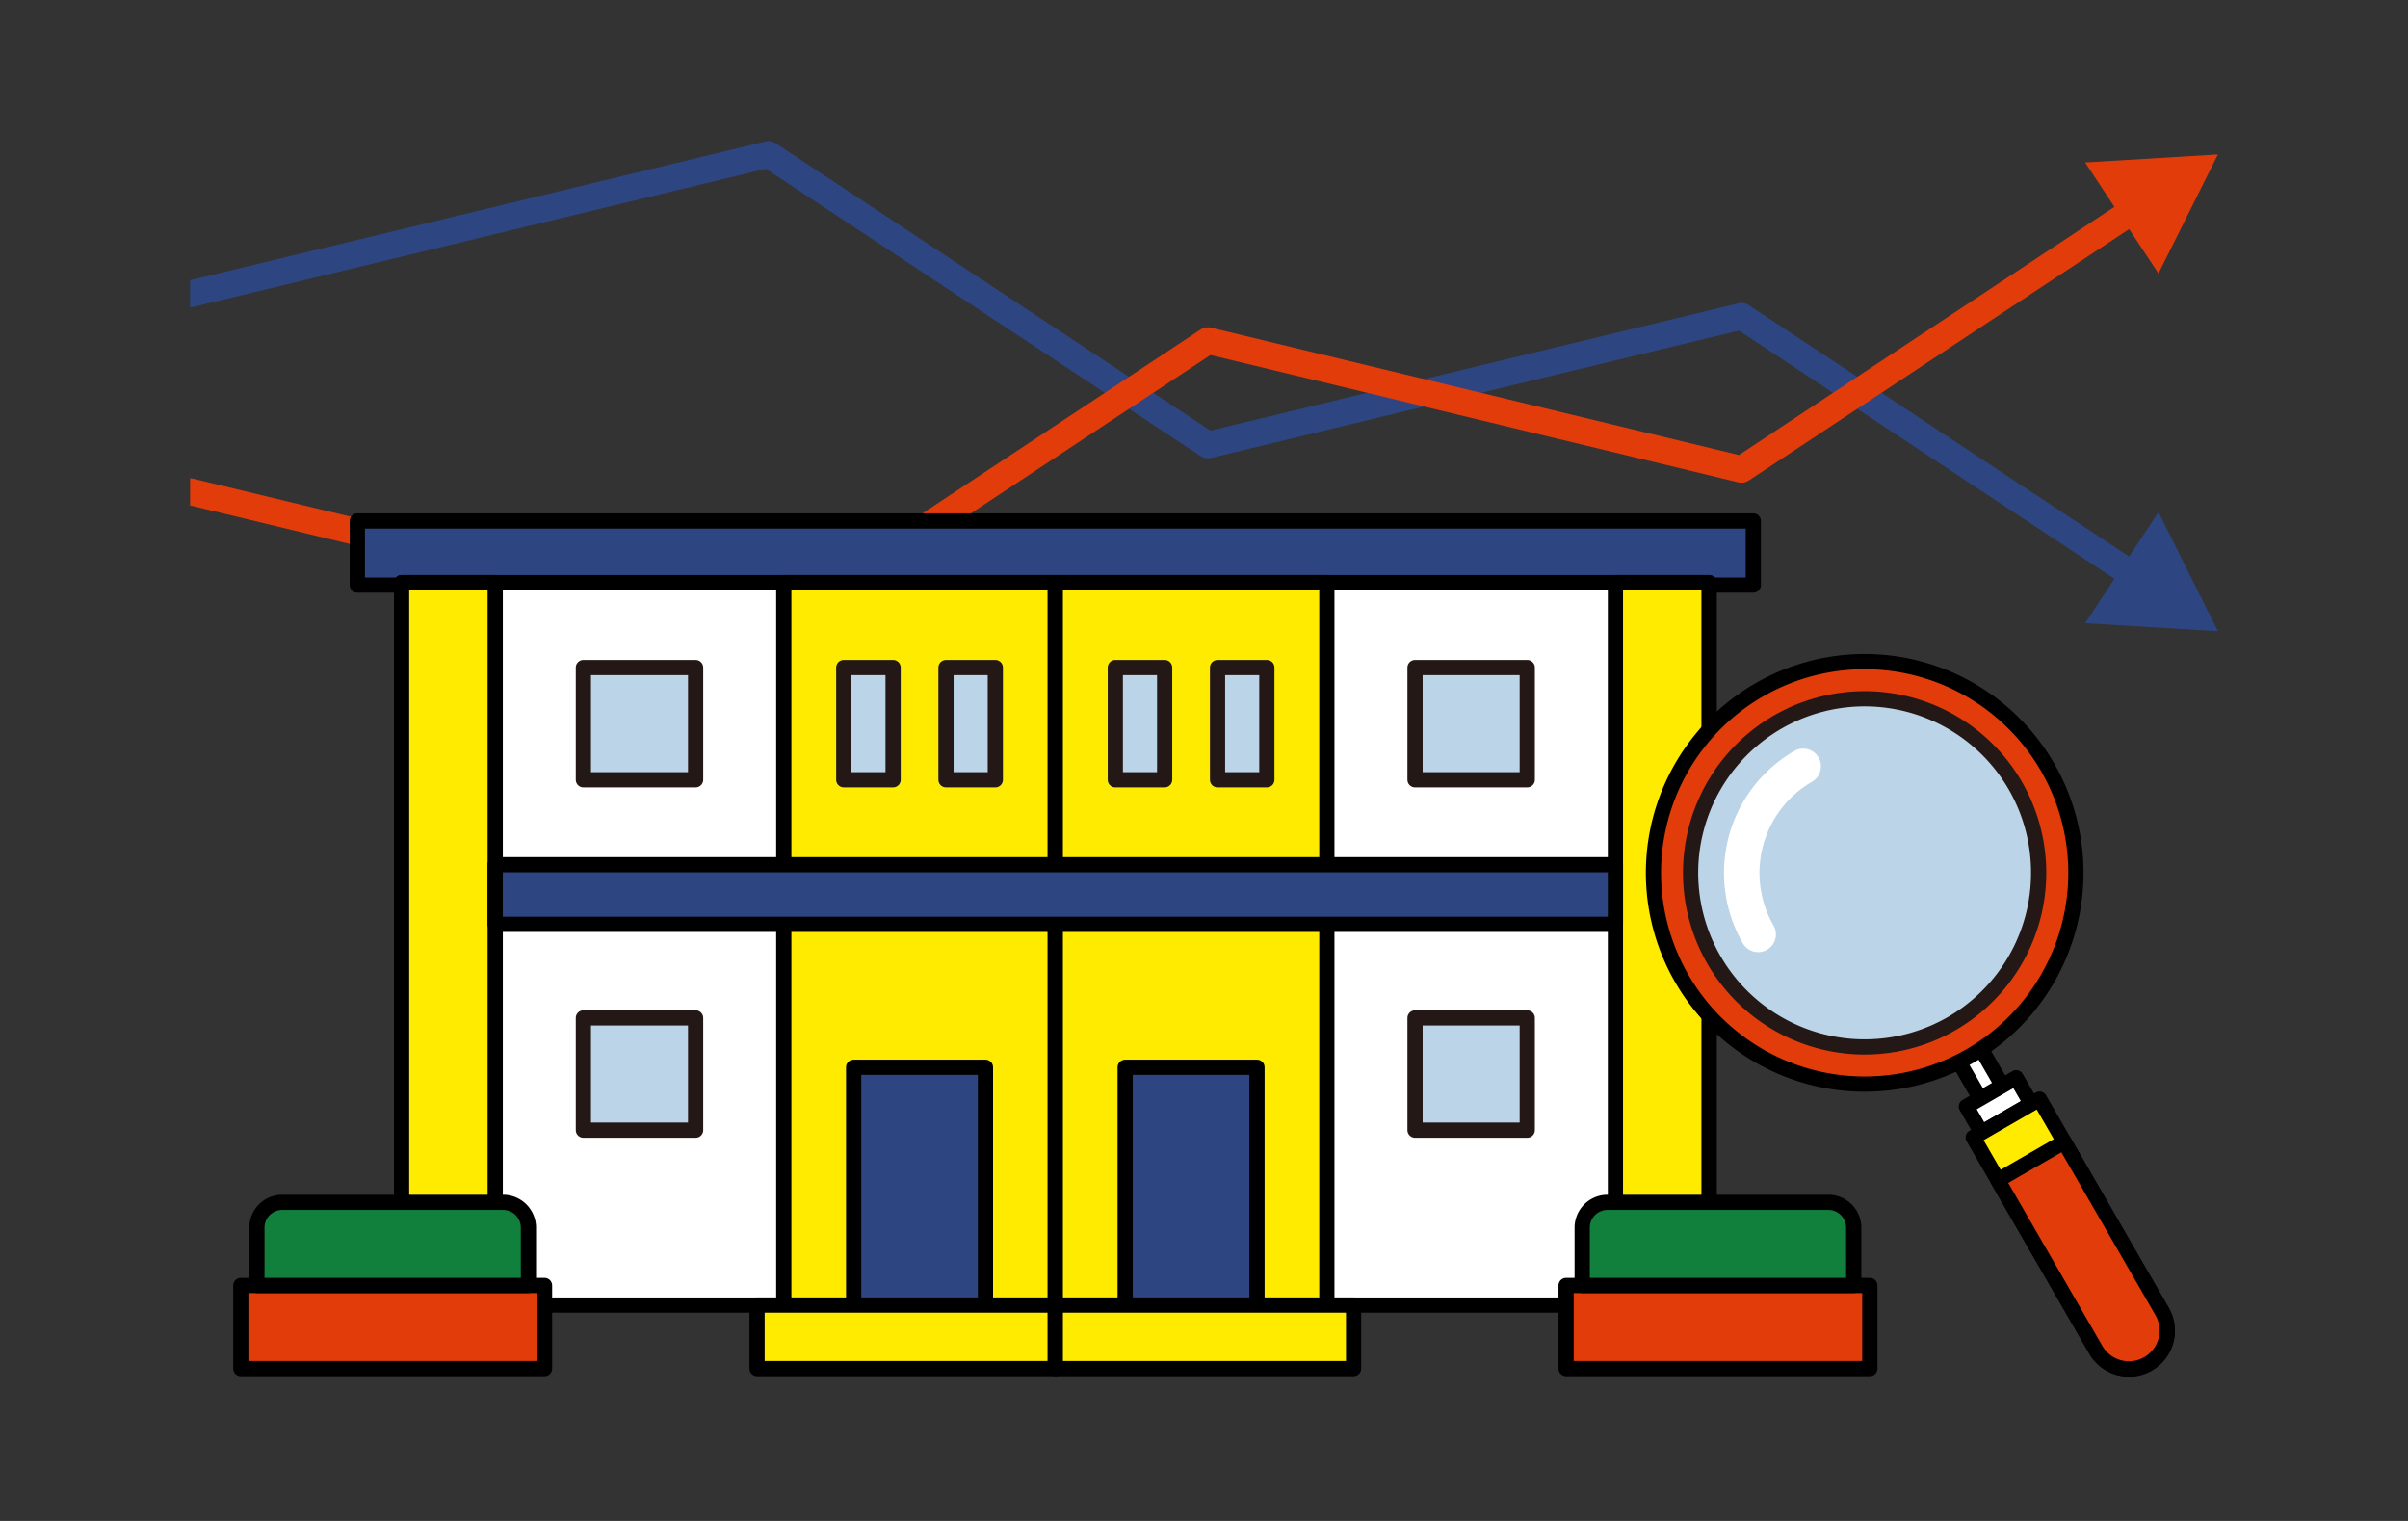 <svg id="グループ_3557" data-name="グループ 3557" xmlns="http://www.w3.org/2000/svg" xmlns:xlink="http://www.w3.org/1999/xlink" width="475" height="300" viewBox="0 0 475 300">
  <rect x="0" y="0" width="475" height="300" fill="#333333" stroke="none"/>
  <defs>
    <clipPath id="clip-path">
      <rect id="長方形_2329" data-name="長方形 2329" width="475" height="300" fill="none"/>
    </clipPath>
  </defs>
  <path id="パス_3372" data-name="パス 3372" d="M425.778,101.022,437.5,124.5l-26.192-1.582Z" fill="#2d4581"/>
  <g id="グループ_2805" data-name="グループ 2805">
    <g id="グループ_2804" data-name="グループ 2804" clip-path="url(#clip-path)">
      <path id="パス_3373" data-name="パス 3373" d="M423.2,111.89l-78.227-51.7a2.639,2.639,0,0,0-2.067-.363L238.771,84.94l-85.74-56.669a2.653,2.653,0,0,0-2.068-.363L37.5,55.27V60.6a2.613,2.613,0,0,0,.617-.066L151.084,33.293l85.74,56.67a2.642,2.642,0,0,0,2.068.362L343.024,65.213,420.3,116.281a2.631,2.631,0,0,0,2.9-4.391" fill="#2d4581"/>
      <path id="パス_3374" data-name="パス 3374" d="M411.308,32.048,437.5,30.465,425.777,53.941Z" fill="#e33c0b"/>
      <path id="パス_3375" data-name="パス 3375" d="M423.942,39.426a2.631,2.631,0,0,0-3.646-.744L343.024,89.751,238.892,64.639a2.65,2.65,0,0,0-2.068.363l-85.74,56.669L38.117,94.428a2.656,2.656,0,0,0-.616-.065v5.331l113.461,27.362a2.642,2.642,0,0,0,2.069-.362l85.74-56.67L342.9,95.136a2.636,2.636,0,0,0,2.068-.363l78.226-51.7a2.632,2.632,0,0,0,.745-3.647" fill="#e33c0b"/>
      <rect id="長方形_2283" data-name="長方形 2283" width="275.37" height="12.649" transform="translate(70.486 102.757)" fill="#2d4581"/>
      <rect id="長方形_2284" data-name="長方形 2284" width="275.37" height="12.649" transform="translate(70.486 102.757)" fill="none" stroke="#000" stroke-linecap="round" stroke-linejoin="round" stroke-width="3"/>
      <rect id="長方形_2285" data-name="長方形 2285" width="257.904" height="142.495" transform="translate(79.219 114.919)" fill="#fff"/>
      <rect id="長方形_2286" data-name="長方形 2286" width="257.904" height="142.495" transform="translate(79.219 114.919)" fill="none" stroke="#000" stroke-linecap="round" stroke-linejoin="round" stroke-width="3"/>
      <rect id="長方形_2287" data-name="長方形 2287" width="18.467" height="142.495" transform="translate(79.22 114.919)" fill="#ffeb00"/>
      <rect id="長方形_2288" data-name="長方形 2288" width="18.467" height="142.495" transform="translate(79.22 114.919)" fill="none" stroke="#000" stroke-linecap="round" stroke-linejoin="round" stroke-width="3"/>
      <rect id="長方形_2289" data-name="長方形 2289" width="53.563" height="142.495" transform="translate(154.608 114.919)" fill="#ffeb00"/>
      <rect id="長方形_2290" data-name="長方形 2290" width="53.563" height="142.495" transform="translate(154.608 114.919)" fill="none" stroke="#000" stroke-linecap="round" stroke-linejoin="round" stroke-width="3"/>
      <rect id="長方形_2291" data-name="長方形 2291" width="18.467" height="142.495" transform="translate(318.656 114.919)" fill="#ffeb00"/>
      <rect id="長方形_2292" data-name="長方形 2292" width="18.467" height="142.495" transform="translate(318.656 114.919)" fill="none" stroke="#000" stroke-linecap="round" stroke-linejoin="round" stroke-width="3"/>
      <rect id="長方形_2293" data-name="長方形 2293" width="26.001" height="46.903" transform="translate(168.389 210.511)" fill="#2d4581"/>
      <rect id="長方形_2294" data-name="長方形 2294" width="26.001" height="46.903" transform="translate(168.389 210.511)" fill="none" stroke="#000" stroke-linecap="round" stroke-linejoin="round" stroke-width="3"/>
      <rect id="長方形_2295" data-name="長方形 2295" width="53.563" height="142.495" transform="translate(208.171 114.919)" fill="#ffeb00"/>
      <rect id="長方形_2296" data-name="長方形 2296" width="53.563" height="142.495" transform="translate(208.171 114.919)" fill="none" stroke="#000" stroke-linecap="round" stroke-linejoin="round" stroke-width="3"/>
      <rect id="長方形_2297" data-name="長方形 2297" width="26.001" height="46.903" transform="translate(221.952 210.511)" fill="#2d4581"/>
      <rect id="長方形_2298" data-name="長方形 2298" width="26.001" height="46.903" transform="translate(221.952 210.511)" fill="none" stroke="#000" stroke-linecap="round" stroke-linejoin="round" stroke-width="3"/>
      <rect id="長方形_2299" data-name="長方形 2299" width="220.969" height="11.758" transform="translate(97.687 170.557)" fill="#2d4581"/>
      <rect id="長方形_2300" data-name="長方形 2300" width="220.969" height="11.758" transform="translate(97.687 170.557)" fill="none" stroke="#000" stroke-linecap="round" stroke-linejoin="round" stroke-width="3"/>
      <rect id="長方形_2301" data-name="長方形 2301" width="58.836" height="12.532" transform="translate(149.335 257.414)" fill="#ffeb00"/>
      <rect id="長方形_2302" data-name="長方形 2302" width="58.836" height="12.532" transform="translate(149.335 257.414)" fill="none" stroke="#000" stroke-linecap="round" stroke-linejoin="round" stroke-width="3"/>
      <rect id="長方形_2303" data-name="長方形 2303" width="59.917" height="16.394" transform="translate(47.5 253.552)" fill="#e33c0b"/>
      <rect id="長方形_2304" data-name="長方形 2304" width="59.917" height="16.394" transform="translate(47.5 253.552)" fill="none" stroke="#000" stroke-linecap="round" stroke-linejoin="round" stroke-width="3"/>
      <path id="パス_3376" data-name="パス 3376" d="M104.24,253.551H50.677V242.157a5,5,0,0,1,5-5H99.24a5,5,0,0,1,5,5Z" fill="#10803c"/>
      <path id="パス_3377" data-name="パス 3377" d="M104.24,253.551H50.677V242.157a5,5,0,0,1,5-5H99.24a5,5,0,0,1,5,5Z" fill="none" stroke="#000" stroke-linecap="round" stroke-linejoin="round" stroke-width="3"/>
      <rect id="長方形_2305" data-name="長方形 2305" width="59.917" height="16.394" transform="translate(308.926 253.552)" fill="#e33c0b"/>
      <rect id="長方形_2306" data-name="長方形 2306" width="59.917" height="16.394" transform="translate(308.926 253.552)" fill="none" stroke="#000" stroke-linecap="round" stroke-linejoin="round" stroke-width="3"/>
      <path id="パス_3378" data-name="パス 3378" d="M365.666,253.551H312.1V242.157a5,5,0,0,1,5-5h43.563a5,5,0,0,1,5,5Z" fill="#10803c"/>
      <path id="パス_3379" data-name="パス 3379" d="M365.666,253.551H312.1V242.157a5,5,0,0,1,5-5h43.563a5,5,0,0,1,5,5Z" fill="none" stroke="#000" stroke-linecap="round" stroke-linejoin="round" stroke-width="3"/>
      <rect id="長方形_2307" data-name="長方形 2307" width="58.836" height="12.532" transform="translate(208.172 257.414)" fill="#ffeb00"/>
      <rect id="長方形_2308" data-name="長方形 2308" width="58.836" height="12.532" transform="translate(208.172 257.414)" fill="none" stroke="#000" stroke-linecap="round" stroke-linejoin="round" stroke-width="3"/>
      <rect id="長方形_2309" data-name="長方形 2309" width="22.137" height="22.137" transform="translate(115.079 131.67)" fill="#bbd4e7"/>
      <rect id="長方形_2310" data-name="長方形 2310" width="22.137" height="22.137" transform="translate(115.079 131.67)" fill="none" stroke="#231815" stroke-linecap="round" stroke-linejoin="round" stroke-width="3"/>
      <rect id="長方形_2311" data-name="長方形 2311" width="22.137" height="22.137" transform="translate(279.127 131.67)" fill="#bbd4e7"/>
      <rect id="長方形_2312" data-name="長方形 2312" width="22.137" height="22.137" transform="translate(279.127 131.67)" fill="none" stroke="#231815" stroke-linecap="round" stroke-linejoin="round" stroke-width="3"/>
      <rect id="長方形_2313" data-name="長方形 2313" width="22.137" height="22.137" transform="translate(115.079 200.78)" fill="#bbd4e7"/>
      <rect id="長方形_2314" data-name="長方形 2314" width="22.137" height="22.137" transform="translate(115.079 200.78)" fill="none" stroke="#231815" stroke-linecap="round" stroke-linejoin="round" stroke-width="3"/>
      <rect id="長方形_2315" data-name="長方形 2315" width="22.137" height="22.137" transform="translate(279.127 200.78)" fill="#bbd4e7"/>
      <rect id="長方形_2316" data-name="長方形 2316" width="22.137" height="22.137" transform="translate(279.127 200.78)" fill="none" stroke="#231815" stroke-linecap="round" stroke-linejoin="round" stroke-width="3"/>
      <rect id="長方形_2317" data-name="長方形 2317" width="9.73" height="22.137" transform="translate(166.443 131.67)" fill="#bbd4e7"/>
      <rect id="長方形_2318" data-name="長方形 2318" width="9.73" height="22.137" transform="translate(166.443 131.67)" fill="none" stroke="#231815" stroke-linecap="round" stroke-linejoin="round" stroke-width="3"/>
      <rect id="長方形_2319" data-name="長方形 2319" width="9.73" height="22.137" transform="translate(186.606 131.67)" fill="#bbd4e7"/>
      <rect id="長方形_2320" data-name="長方形 2320" width="9.73" height="22.137" transform="translate(186.606 131.67)" fill="none" stroke="#231815" stroke-linecap="round" stroke-linejoin="round" stroke-width="3"/>
      <rect id="長方形_2321" data-name="長方形 2321" width="9.73" height="22.137" transform="translate(220.006 131.67)" fill="#bbd4e7"/>
      <rect id="長方形_2322" data-name="長方形 2322" width="9.73" height="22.137" transform="translate(220.006 131.67)" fill="none" stroke="#231815" stroke-linecap="round" stroke-linejoin="round" stroke-width="3"/>
      <rect id="長方形_2323" data-name="長方形 2323" width="9.73" height="22.137" transform="translate(240.169 131.67)" fill="#bbd4e7"/>
      <rect id="長方形_2324" data-name="長方形 2324" width="9.73" height="22.137" transform="translate(240.169 131.67)" fill="none" stroke="#231815" stroke-linecap="round" stroke-linejoin="round" stroke-width="3"/>
      <rect id="長方形_2325" data-name="長方形 2325" width="5.063" height="19.093" transform="translate(384.782 206.601) rotate(-29.999)" fill="#fff"/>
      <rect id="長方形_2326" data-name="長方形 2326" width="5.063" height="19.093" transform="translate(384.782 206.601) rotate(-29.999)" fill="none" stroke="#000" stroke-linecap="round" stroke-linejoin="round" stroke-width="3"/>
      <rect id="長方形_2327" data-name="長方形 2327" width="11.335" height="5.954" transform="translate(387.886 218.248) rotate(-29.999)" fill="#fff"/>
      <rect id="長方形_2328" data-name="長方形 2328" width="11.335" height="5.954" transform="translate(387.886 218.248) rotate(-29.999)" fill="none" stroke="#000" stroke-linecap="round" stroke-linejoin="round" stroke-width="3"/>
      <path id="パス_3380" data-name="パス 3380" d="M403.907,151.335a41.664,41.664,0,1,1-56.915-15.25,41.665,41.665,0,0,1,56.915,15.25" fill="#e33c0b"/>
      <path id="パス_3381" data-name="パス 3381" d="M403.907,151.335a41.664,41.664,0,1,1-56.915-15.25A41.665,41.665,0,0,1,403.907,151.335Z" fill="none" stroke="#000" stroke-linecap="round" stroke-linejoin="round" stroke-width="3"/>
      <path id="パス_3382" data-name="パス 3382" d="M384.993,201.9A34.337,34.337,0,1,1,397.561,155,34.375,34.375,0,0,1,384.993,201.9" fill="#bbd4e7"/>
      <path id="パス_3383" data-name="パス 3383" d="M384.993,201.9A34.337,34.337,0,1,1,397.561,155,34.375,34.375,0,0,1,384.993,201.9Z" fill="none" stroke="#231815" stroke-linecap="round" stroke-linejoin="round" stroke-width="3"/>
      <path id="パス_3384" data-name="パス 3384" d="M346.814,184.3a24.288,24.288,0,0,1,8.88-33.141" fill="none" stroke="#fff" stroke-linecap="round" stroke-linejoin="round" stroke-width="7"/>
      <path id="パス_3385" data-name="パス 3385" d="M389.233,224.346l24.178,41.877a7.55,7.55,0,1,0,13.077-7.549L402.31,216.8Z" fill="#ffeb00"/>
      <path id="パス_3386" data-name="パス 3386" d="M389.233,224.346l24.178,41.877a7.55,7.55,0,1,0,13.077-7.549L402.31,216.8Z" fill="none" stroke="#000" stroke-linecap="round" stroke-linejoin="round" stroke-width="3"/>
      <path id="パス_3387" data-name="パス 3387" d="M394.1,232.781l19.308,33.443a7.55,7.55,0,0,0,13.077-7.55l-19.308-33.443Z" fill="#e33c0b"/>
      <path id="パス_3388" data-name="パス 3388" d="M394.1,232.781l19.308,33.443a7.55,7.55,0,0,0,13.077-7.55l-19.308-33.443Z" fill="none" stroke="#000" stroke-linecap="round" stroke-linejoin="round" stroke-width="3"/>
    </g>
  </g>
</svg>
